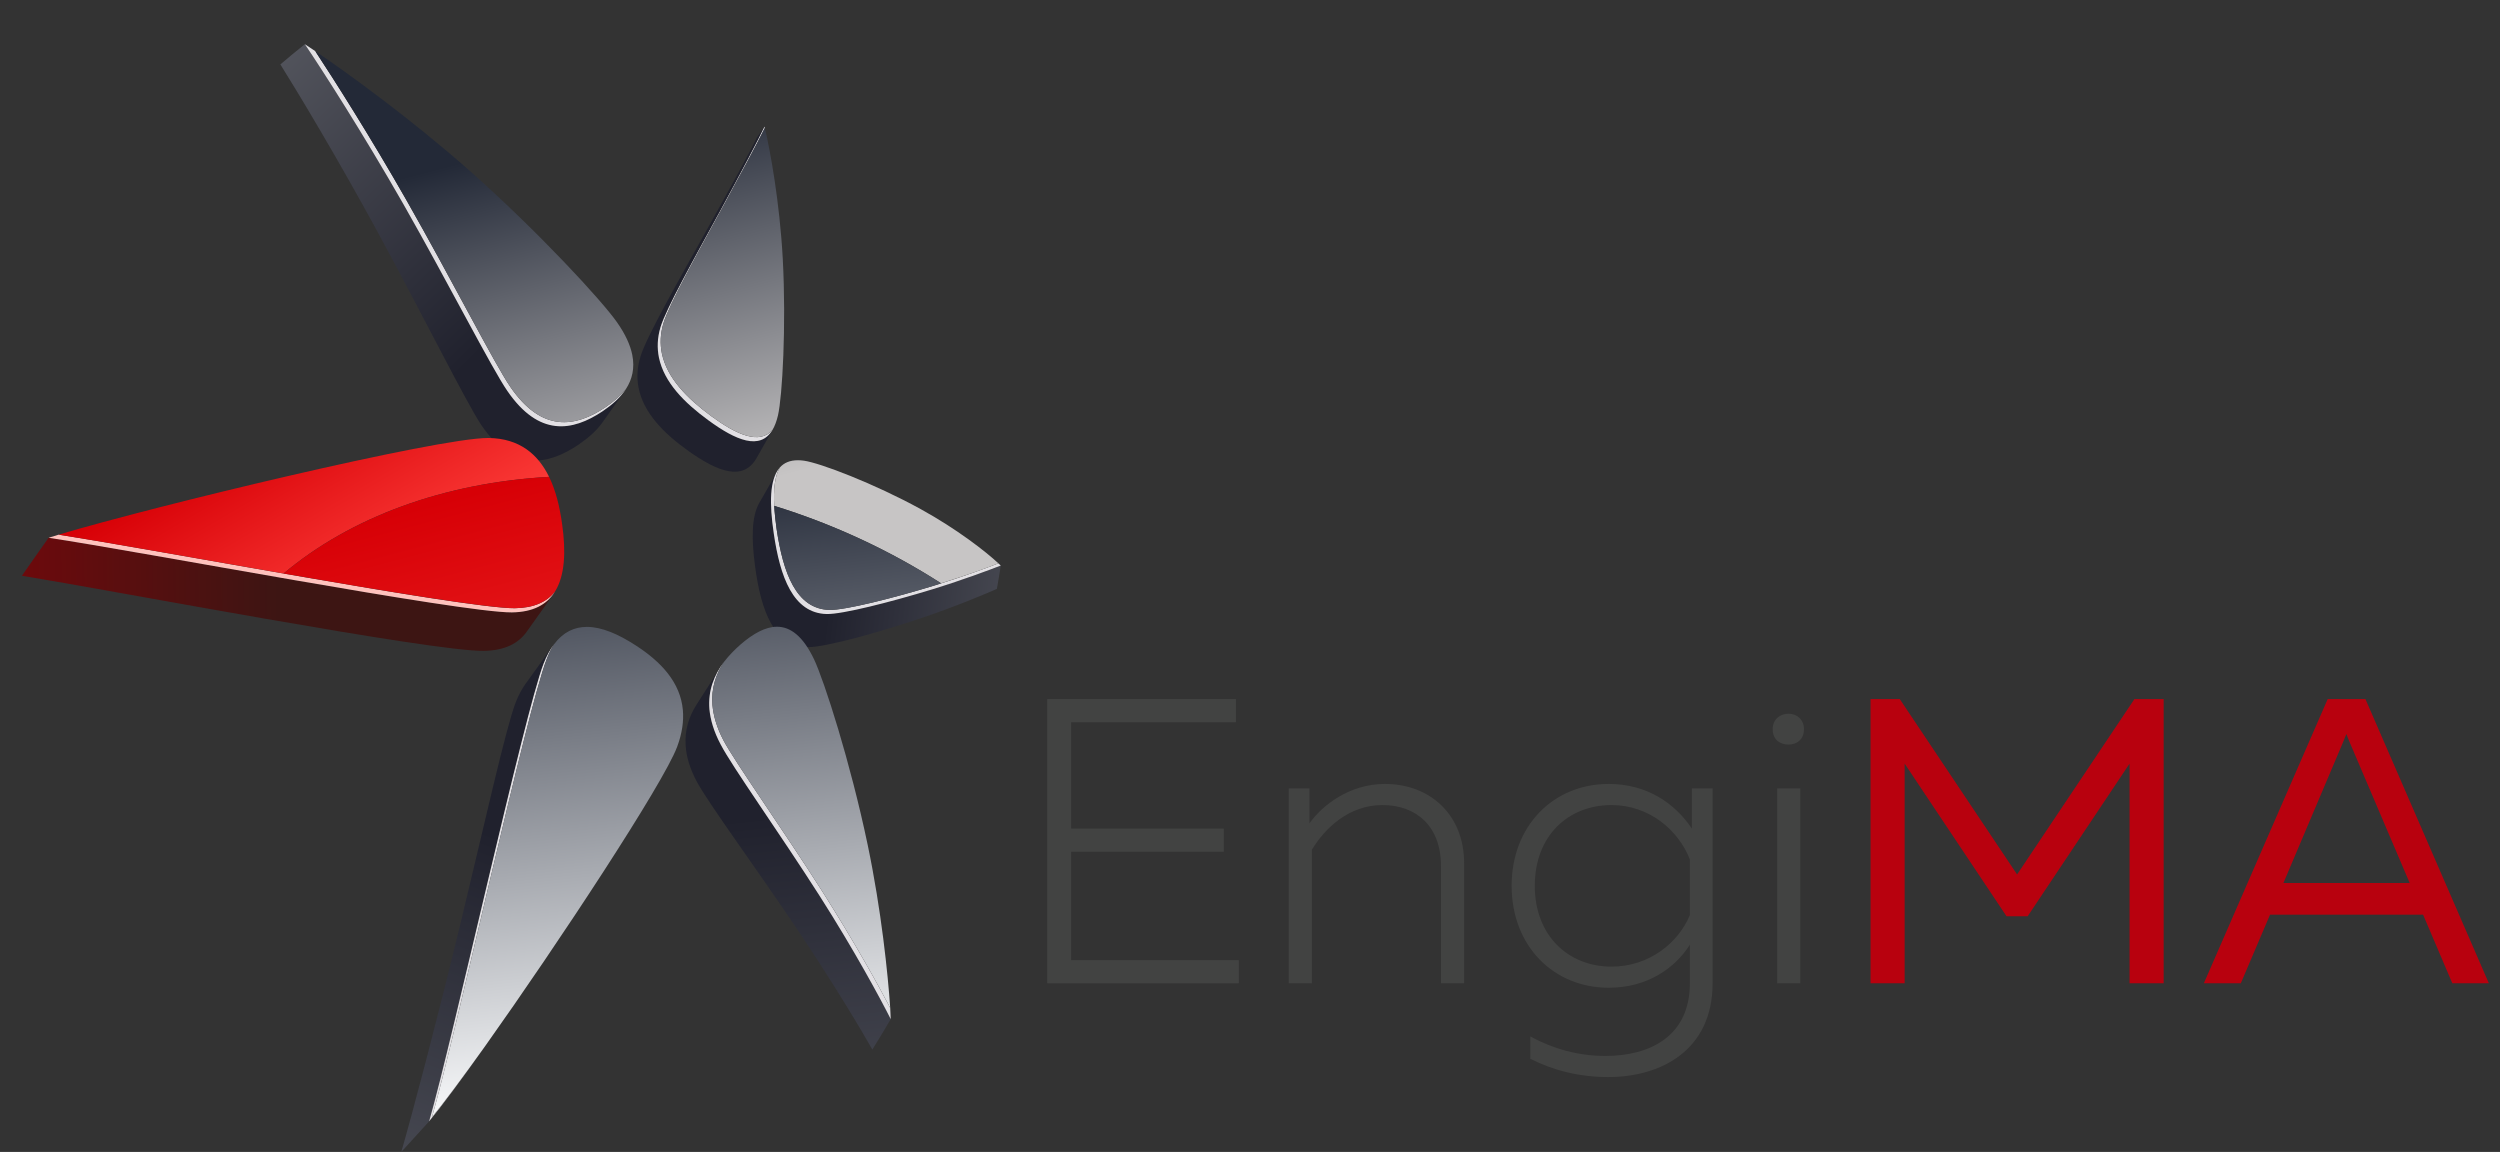 <?xml version="1.0" encoding="utf-8"?>
<!-- Generator: Adobe Illustrator 16.0.0, SVG Export Plug-In . SVG Version: 6.00 Build 0)  -->
<!DOCTYPE svg PUBLIC "-//W3C//DTD SVG 1.1//EN" "http://www.w3.org/Graphics/SVG/1.1/DTD/svg11.dtd">
<svg version="1.1" id="Calque_1" xmlns="http://www.w3.org/2000/svg" xmlns:xlink="http://www.w3.org/1999/xlink" x="0px" y="0px"
	 width="464px" height="213.797px" viewBox="0 0 464 213.797" enable-background="new 0 0 464 213.797" xml:space="preserve">
<rect x="0" y="0" width="464" height="213.797" fill="#333333" stroke="none"/>
<polygon fill="#424342" points="229.396,134.047 198.803,134.047 198.803,153.789 227.135,153.789 227.135,158.084 198.803,158.084 
	198.803,178.201 229.923,178.201 229.923,182.497 194.358,182.497 194.358,129.752 229.396,129.752 "/>
<g>
	<defs>
		<rect id="SVGID_1_" x="-163" y="-195" width="792" height="612"/>
	</defs>
	<clipPath id="SVGID_2_">
		<use xlink:href="#SVGID_1_"  overflow="visible"/>
	</clipPath>
	<path clip-path="url(#SVGID_2_)" fill="#424342" d="M257.051,145.5c8.362,0,14.691,5.727,14.691,14.693v22.304h-4.295V160.72
		c0-7.458-4.671-11.302-10.849-11.302c-6.255,0-10.699,4.295-13.11,8.289v24.79h-4.296v-36.168h3.843v6.479
		C245.447,149.418,250.495,145.5,257.051,145.5"/>
	<path clip-path="url(#SVGID_2_)" fill="#424342" d="M298.567,145.5c7.234,0,12.358,3.692,15.447,8.289v-7.46h3.843v36.168
		c0,12.356-9.493,17.405-19.365,17.405c-5.274,0-10.171-1.205-14.467-3.392v-4.144c4.296,2.336,8.966,3.617,13.94,3.617
		c8.212,0,15.673-3.617,15.673-13.487v-7.158c-2.713,4.294-7.837,7.987-15.071,7.987c-10.246,0-18.009-7.762-18.009-18.913
		S288.321,145.5,298.567,145.5 M299.095,149.418c-7.986,0-14.24,5.651-14.24,14.995c0,9.269,6.254,14.994,14.24,14.994
		c7.009,0,12.433-4.445,14.544-9.569v-10.323C311.527,154.09,306.104,149.418,299.095,149.418"/>
	<path clip-path="url(#SVGID_2_)" fill="#424342" d="M331.95,138.191c-1.582,0-2.938-0.904-2.938-2.864
		c0-1.808,1.355-2.862,2.938-2.862c1.507,0,2.865,1.055,2.865,2.862C334.815,137.287,333.457,138.191,331.95,138.191
		 M329.841,146.329h4.296v36.168h-4.296V146.329z"/>
	<polygon clip-path="url(#SVGID_2_)" fill="#B8010E" points="401.574,182.497 395.245,182.497 395.245,141.732 376.331,170.063 
		372.414,170.063 353.501,141.732 353.501,182.497 347.171,182.497 347.171,129.752 352.598,129.752 374.372,162.303 
		396.148,129.752 401.574,129.752 	"/>
	<path clip-path="url(#SVGID_2_)" fill="#B8010E" d="M432.018,129.752h7.007l22.905,52.745h-6.779l-5.427-12.734h-28.407
		l-5.424,12.734h-6.857L432.018,129.752z M447.238,163.885l-10.925-25.619c-0.304-0.678-0.529-1.28-0.831-2.034
		c-0.301,0.754-0.527,1.356-0.828,2.034l-10.852,25.619H447.238z"/>
</g>
<g>
	<defs>
		<path id="SVGID_3_" d="M140.5,25.515c-1.283,2.601-4.911,9.275-9.298,17.111c-5.259,9.427-11.136,19.759-12.266,23.354
			c-0.674,2.079-0.787,4.055-0.431,5.913c0.901,4.728,4.672,8.537,9.301,11.833c5.376,3.816,10.074,5.639,12.575,1.358
			c1.066-1.846,2.093-3.664,3.083-5.437c-2.278,4.055-6.804,2.159-12.011-1.659c-4.488-3.283-8.185-7.026-9.151-11.598
			c-0.364-1.781-0.311-3.67,0.285-5.668c1.026-3.411,6.426-13.064,11.179-21.75c3.871-7.132,7.037-13.154,8.123-15.468
			C141.447,24.144,140.993,24.813,140.5,25.515"/>
	</defs>
	<clipPath id="SVGID_4_">
		<use xlink:href="#SVGID_3_"  overflow="visible"/>
	</clipPath>
	
		<linearGradient id="SVGID_5_" gradientUnits="userSpaceOnUse" x1="-163" y1="416.93" x2="-162" y2="416.93" gradientTransform="matrix(47.968 19.206 19.206 -47.968 -128.282 23157.975)">
		<stop  offset="0" style="stop-color:#62646B"/>
		<stop  offset="0.006" style="stop-color:#62646B"/>
		<stop  offset="1" style="stop-color:#20212D"/>
	</linearGradient>
	<polygon clip-path="url(#SVGID_4_)" fill="url(#SVGID_5_)" points="121.646,14.769 166.191,32.604 139.966,98.101 95.422,80.265 	
		"/>
</g>
<g>
	<defs>
		<path id="SVGID_6_" d="M52.036,11.953c3.089,4.934,10.523,17.248,18.055,31.107c8.393,15.43,16.373,31.513,19.23,35.815
			c5.915,8.681,12.26,7.601,18.17,3.572c1.767-1.206,3.257-2.542,4.334-4.051c1.421-1.991,2.784-3.955,4.153-5.883
			c-1.018,1.437-2.424,2.68-4.115,3.806c-5.695,3.816-11.865,4.74-17.701-3.765c-2.883-4.178-10.86-19.84-19.306-34.689
			C67.253,24.568,59.72,12.858,56.574,8.203C55.069,9.417,53.562,10.645,52.036,11.953"/>
	</defs>
	<clipPath id="SVGID_7_">
		<use xlink:href="#SVGID_6_"  overflow="visible"/>
	</clipPath>
	
		<linearGradient id="SVGID_8_" gradientUnits="userSpaceOnUse" x1="-163" y1="417.06" x2="-162" y2="417.06" gradientTransform="matrix(60.362 62.402 62.402 -60.362 -16151.55 35342.969)">
		<stop  offset="0" style="stop-color:#62646B"/>
		<stop  offset="0.006" style="stop-color:#62646B"/>
		<stop  offset="1" style="stop-color:#20212D"/>
	</linearGradient>
	<polygon clip-path="url(#SVGID_7_)" fill="url(#SVGID_8_)" points="85.069,-23.75 155.633,49.197 82.945,119.51 12.381,46.562 	"/>
</g>
<g>
	<defs>
		<path id="SVGID_9_" d="M102.687,110.296c0.013-0.018,0.025-0.036,0.038-0.054C102.712,110.26,102.7,110.278,102.687,110.296
			 M4.07,106.864c16.241,2.632,76.233,14.096,85.747,13.936c3.84-0.065,6.351-1.35,7.914-3.517c1.682-2.338,3.33-4.693,4.956-6.987
			c-1.477,2.067-3.934,3.315-7.688,3.364c-9.36,0.057-69.453-11.384-85.981-13.85C7.342,102.145,5.695,104.531,4.07,106.864"/>
	</defs>
	<clipPath id="SVGID_10_">
		<use xlink:href="#SVGID_9_"  overflow="visible"/>
	</clipPath>
	
		<linearGradient id="SVGID_11_" gradientUnits="userSpaceOnUse" x1="-163" y1="416.998" x2="-162" y2="416.998" gradientTransform="matrix(88.973 -1.319 -1.319 -88.973 15015.227 36998.414)">
		<stop  offset="0" style="stop-color:#960006"/>
		<stop  offset="1" style="stop-color:#3D1513"/>
	</linearGradient>
	<polygon clip-path="url(#SVGID_10_)" fill="url(#SVGID_11_)" points="3.757,99.814 102.703,98.348 103.039,120.955 4.092,122.422 	
		"/>
</g>
<g>
	<defs>
		<path id="SVGID_12_" d="M140.913,93.359c-1.459,2.544-1.432,6.792-0.784,11.669c1.107,8.324,3.505,15.114,9.993,15.076
			c3.083-0.008,12.647-2.595,20.959-5.418c6.676-2.246,12.001-4.543,13.938-5.387c0.271-1.471,0.502-2.924,0.721-4.331
			c-1.723,0.671-6.561,2.515-12.694,4.41c-7.754,2.373-16.745,4.658-19.633,4.584c-6.211-0.173-8.627-6.853-9.81-14.998
			c-0.695-4.755-0.806-8.872,0.537-11.307C143.112,89.538,142.02,91.43,140.913,93.359"/>
	</defs>
	<clipPath id="SVGID_13_">
		<use xlink:href="#SVGID_12_"  overflow="visible"/>
	</clipPath>
	
		<linearGradient id="SVGID_14_" gradientUnits="userSpaceOnUse" x1="-163" y1="416.967" x2="-162" y2="416.967" gradientTransform="matrix(-57.118 -7.042 -7.042 57.118 -6162.035 -24854.229)">
		<stop  offset="0" style="stop-color:#62646B"/>
		<stop  offset="0.006" style="stop-color:#62646B"/>
		<stop  offset="1" style="stop-color:#20212D"/>
	</linearGradient>
	<polygon clip-path="url(#SVGID_13_)" fill="url(#SVGID_14_)" points="185.047,125.763 135.509,119.655 140.147,82.036 
		189.685,88.144 	"/>
</g>
<g>
	<defs>
		<path id="SVGID_15_" d="M129.269,130.794c-1.439,2.257-2.226,4.769-2,7.695c0.125,2.01,0.792,4.187,2.048,6.563
			c2.171,4.068,11.096,16.156,18.851,27.743c6.594,9.804,11.804,18.569,13.741,22.001c1.179-1.876,2.303-3.762,3.41-5.64
			c-1.797-3.593-6.736-12.752-13.151-22.809c-7.543-11.825-16.281-24.053-18.412-28.175c-1.261-2.358-1.896-4.543-2.091-6.551
			c-0.212-2.894,0.523-5.389,1.895-7.604C132.163,126.254,130.753,128.532,129.269,130.794"/>
	</defs>
	<clipPath id="SVGID_16_">
		<use xlink:href="#SVGID_15_"  overflow="visible"/>
	</clipPath>
	
		<linearGradient id="SVGID_17_" gradientUnits="userSpaceOnUse" x1="-163" y1="416.994" x2="-162" y2="416.994" gradientTransform="matrix(-10.35 -97.276 -97.276 10.35 39032.375 -19923.205)">
		<stop  offset="0" style="stop-color:#62646B"/>
		<stop  offset="0.006" style="stop-color:#62646B"/>
		<stop  offset="1" style="stop-color:#20212D"/>
	</linearGradient>
	<polygon clip-path="url(#SVGID_16_)" fill="url(#SVGID_17_)" points="127.472,198.823 119.597,124.811 164.891,119.991 
		172.766,194.004 	"/>
</g>
<g>
	<defs>
		<path id="SVGID_18_" d="M97.555,126.9c-0.675,0.927-1.297,2.092-1.833,3.442c-1.824,4.684-5.837,22.757-10.335,41.393
			c-4.293,17.704-8.819,34.836-10.906,42.062c1.716-1.871,3.433-3.755,5.161-5.669c4.449-15.432,17.658-75.667,21.24-84.951
			c0.481-1.292,1.059-2.403,1.695-3.324C100.936,122.202,99.272,124.543,97.555,126.9 M102.577,119.853
			c0.025-0.035,0.05-0.071,0.075-0.107C102.627,119.781,102.602,119.817,102.577,119.853"/>
	</defs>
	<clipPath id="SVGID_19_">
		<use xlink:href="#SVGID_18_"  overflow="visible"/>
	</clipPath>
	
		<linearGradient id="SVGID_20_" gradientUnits="userSpaceOnUse" x1="-163" y1="417" x2="-162" y2="417" gradientTransform="matrix(38.027 -101.752 -101.752 -38.027 48683.961 -471.379)">
		<stop  offset="0" style="stop-color:#62646B"/>
		<stop  offset="0.006" style="stop-color:#62646B"/>
		<stop  offset="1" style="stop-color:#20212D"/>
	</linearGradient>
	<polygon clip-path="url(#SVGID_19_)" fill="url(#SVGID_20_)" points="43.64,202.271 77.934,110.507 133.494,131.271 99.2,223.035 	
		"/>
</g>
<g>
	<defs>
		<rect id="SVGID_21_" x="-163" y="-195" width="792" height="612"/>
	</defs>
	<clipPath id="SVGID_22_">
		<use xlink:href="#SVGID_21_"  overflow="visible"/>
	</clipPath>
	<path clip-path="url(#SVGID_22_)" fill="#E2E0E4" d="M143.374,79.795c-2.409,2.774-6.615,0.919-11.376-2.571
		c-4.485-3.295-8.188-7.051-9.149-11.601c-0.367-1.789-0.304-3.683,0.292-5.648c1.023-3.424,6.404-13.077,11.151-21.778
		c3.421-6.279,6.27-11.648,7.665-14.447c-0.026-0.074-0.067-0.167-0.067-0.247c-1.087,2.315-4.253,8.336-8.124,15.469
		c-4.753,8.686-10.153,18.339-11.179,21.75c-0.596,1.998-0.649,3.887-0.285,5.668c0.967,4.572,4.662,8.315,9.151,11.598
		C136.598,81.759,141.084,83.624,143.374,79.795"/>
	<path clip-path="url(#SVGID_22_)" fill="#E2E0E4" d="M74.855,37.865c8.447,14.849,16.423,30.511,19.307,34.689
		c5.835,8.505,12.005,7.581,17.7,3.765c1.785-1.213,3.315-2.563,4.321-4.13c-0.991,1.251-2.274,2.351-3.775,3.369
		c-5.678,3.816-11.856,4.741-17.697-3.764C91.818,67.592,83.86,51.938,75.415,37.11C68.77,25.45,62.162,15.029,58.507,9.483
		c-0.724-0.468-1.38-0.906-1.934-1.28C59.721,12.858,67.253,24.568,74.855,37.865"/>
	<path clip-path="url(#SVGID_22_)" fill="#FFC2BD" d="M95.537,112.884c-9.126,0.072-66.47-10.832-84.649-13.648
		c-0.661,0.196-1.285,0.395-1.87,0.575c16.529,2.466,76.622,13.906,85.981,13.849c4.004-0.048,6.537-1.483,7.996-3.847
		C101.469,111.716,99.095,112.843,95.537,112.884"/>
	<path clip-path="url(#SVGID_22_)" fill="#E2E0E4" d="M143.603,98.964c1.184,8.145,3.599,14.825,9.81,14.999
		c2.888,0.073,11.879-2.213,19.633-4.584c6.133-1.896,10.971-3.74,12.694-4.411c-0.131-0.129-0.272-0.273-0.439-0.41
		c-2.205,0.851-6.488,2.459-11.697,4.056c-7.753,2.384-16.757,4.646-19.663,4.59c-6.19-0.176-8.589-6.87-9.801-15.01
		c-0.691-4.834-0.783-9.017,0.586-11.414C142.788,88.984,142.807,93.561,143.603,98.964"/>
	<path clip-path="url(#SVGID_22_)" fill="#E2E0E4" d="M152.705,165.58c-7.536-11.823-16.28-24.104-18.427-28.169
		c-1.239-2.356-1.875-4.562-2.05-6.58c-0.243-3.078,0.628-5.719,2.155-7.99c-1.866,2.458-2.992,5.345-2.718,8.781
		c0.195,2.008,0.831,4.191,2.091,6.551c2.131,4.122,10.869,16.35,18.412,28.176c6.414,10.056,11.353,19.215,13.151,22.808
		c-0.027-0.613-0.063-1.298-0.094-2.082C163.018,182.844,158.433,174.599,152.705,165.58"/>
	<path clip-path="url(#SVGID_22_)" fill="#E2E0E4" d="M101.445,122.41c0.416-1.122,0.888-2.054,1.4-2.851
		c-0.726,0.948-1.388,2.132-1.963,3.617c-3.583,9.284-16.791,69.519-21.241,84.951c2.444-2.974,6.115-7.944,10.352-13.899
		c-4.027,5.616-7.485,10.286-9.814,13.109C84.625,191.923,97.833,131.705,101.445,122.41"/>
</g>
<g>
	<defs>
		<path id="SVGID_23_" d="M10.888,99.236c8.395,1.314,25.216,4.339,41.733,7.212c12.528-10.518,29.845-16.853,49.291-17.945
			c-2.081-4.238-5.498-7.099-11.142-7.211c-0.06-0.001-0.122-0.002-0.186-0.002C81.153,81.29,28.778,93.871,10.888,99.236"/>
	</defs>
	<clipPath id="SVGID_24_">
		<use xlink:href="#SVGID_23_"  overflow="visible"/>
	</clipPath>
	
		<linearGradient id="SVGID_25_" gradientUnits="userSpaceOnUse" x1="-163" y1="417" x2="-162" y2="417" gradientTransform="matrix(20.484 34.977 34.977 -20.484 -11198.898 14321.941)">
		<stop  offset="0" style="stop-color:#D70006"/>
		<stop  offset="1" style="stop-color:#FF403C"/>
	</linearGradient>
	<polygon clip-path="url(#SVGID_24_)" fill="url(#SVGID_25_)" points="78.666,41.597 112.883,100.023 34.134,146.142 -0.083,87.715 
			"/>
</g>
<g>
	<defs>
		<path id="SVGID_26_" d="M144.726,86.78c-0.947,1.653-1.196,4.16-1.024,7.111c11.289,3.491,21.696,8.42,30.958,14.367
			c4.74-1.474,8.583-2.887,10.641-3.701c-2.284-2.144-7.675-6.355-14.403-10.057c-8.65-4.759-18.73-8.59-21.69-8.998
			c-0.397-0.055-0.771-0.082-1.122-0.082C146.591,85.42,145.498,85.907,144.726,86.78 M134.292,38.197
			c-4.747,8.7-10.128,18.354-11.151,21.778c-0.596,1.964-0.658,3.859-0.292,5.648c0.96,4.55,4.664,8.306,9.148,11.601
			c4.761,3.49,8.968,5.345,11.377,2.571c0.422-0.71,0.766-1.607,1.026-2.729c0.796-3.462,1.544-16.55,0.885-28.993
			c-0.579-10.647-2.361-20.267-3.327-24.323C140.563,26.549,137.713,31.918,134.292,38.197 M75.415,37.11
			c8.446,14.829,16.404,30.482,19.296,34.684c5.841,8.505,12.019,7.58,17.697,3.764c1.501-1.018,2.785-2.118,3.775-3.37
			c1.151-1.789,1.66-3.87,1.163-6.336c-0.361-1.801-1.269-3.821-2.842-6.055c-2.784-3.975-14.475-16.695-27.477-28.233
			c-10.983-9.669-22.353-17.899-28.52-22.081C62.162,15.029,68.769,25.45,75.415,37.11"/>
	</defs>
	<clipPath id="SVGID_27_">
		<use xlink:href="#SVGID_26_"  overflow="visible"/>
	</clipPath>
	
		<linearGradient id="SVGID_28_" gradientUnits="userSpaceOnUse" x1="-163" y1="416.994" x2="-162" y2="416.994" gradientTransform="matrix(18.068 68.934 68.934 -18.068 -25687.486 18793.688)">
		<stop  offset="0" style="stop-color:#232937"/>
		<stop  offset="1" style="stop-color:#C7C5C5"/>
	</linearGradient>
	<polygon clip-path="url(#SVGID_27_)" fill="url(#SVGID_28_)" points="177.15,-21.614 209.526,101.909 66.658,139.354 
		34.282,15.833 	"/>
</g>
<g>
	<defs>
		<path id="SVGID_29_" d="M52.621,106.448c19.2,3.342,38.027,6.449,42.916,6.436c3.557-0.041,5.932-1.168,7.458-3.073
			c1.879-2.994,2.042-7.485,1.345-12.458c-0.444-3.276-1.187-6.314-2.428-8.85C82.466,89.595,65.149,95.93,52.621,106.448"/>
	</defs>
	<clipPath id="SVGID_30_">
		<use xlink:href="#SVGID_29_"  overflow="visible"/>
	</clipPath>
	
		<linearGradient id="SVGID_31_" gradientUnits="userSpaceOnUse" x1="-163" y1="417.006" x2="-162" y2="417.006" gradientTransform="matrix(21.583 81.272 81.272 -21.583 -30295.666 22341.621)">
		<stop  offset="0" style="stop-color:#D70006"/>
		<stop  offset="1" style="stop-color:#FF403C"/>
	</linearGradient>
	<polygon clip-path="url(#SVGID_30_)" fill="url(#SVGID_31_)" points="101.584,75.5 111.088,111.29 56.074,125.9 46.569,90.11 	"/>
</g>
<g>
	<defs>
		<path id="SVGID_32_" d="M102.846,119.56c-0.513,0.797-0.985,1.729-1.401,2.851c-3.612,9.295-16.82,69.513-21.266,84.928
			c2.329-2.824,5.787-7.494,9.815-13.11c13.661-19.21,33.132-48.802,35.678-55.61c0.938-2.516,1.248-4.785,1.069-6.825
			c-0.456-5.127-4.023-8.973-8.825-12.054c-3.139-2.03-6.225-3.389-8.989-3.389C106.627,116.35,104.55,117.288,102.846,119.56
			 M137.506,119.565c-1.169,1.021-2.215,2.098-3.123,3.274c-1.527,2.272-2.398,4.913-2.155,7.992
			c0.175,2.017,0.812,4.222,2.05,6.579c2.147,4.065,10.891,16.346,18.427,28.17c5.728,9.017,10.313,17.262,12.52,21.493
			c-0.433-6.277-1.629-18.041-4.187-30.283c-3.202-15.314-8.063-30.438-9.952-34.423c-2.074-4.36-4.416-6.045-6.881-6.045
			C142.034,116.323,139.768,117.628,137.506,119.565 M144.14,98.193c1.212,8.14,3.611,14.835,9.801,15.01
			c2.905,0.057,11.91-2.206,19.663-4.59c0.346-0.109,0.701-0.226,1.056-0.355c-9.262-5.947-19.669-10.876-30.958-14.367
			C143.762,95.221,143.942,96.678,144.14,98.193"/>
	</defs>
	<clipPath id="SVGID_33_">
		<use xlink:href="#SVGID_32_"  overflow="visible"/>
	</clipPath>
	
		<linearGradient id="SVGID_34_" gradientUnits="userSpaceOnUse" x1="-163" y1="417.006" x2="-162" y2="417.006" gradientTransform="matrix(12.38 115.222 115.222 -12.38 -45909.688 24033.467)">
		<stop  offset="0" style="stop-color:#232937"/>
		<stop  offset="1" style="stop-color:#FDFEFF"/>
	</linearGradient>
	<polygon clip-path="url(#SVGID_33_)" fill="url(#SVGID_34_)" points="173.582,83.855 186.71,206.043 81.257,217.374 68.129,95.186 
			"/>
</g>
</svg>
